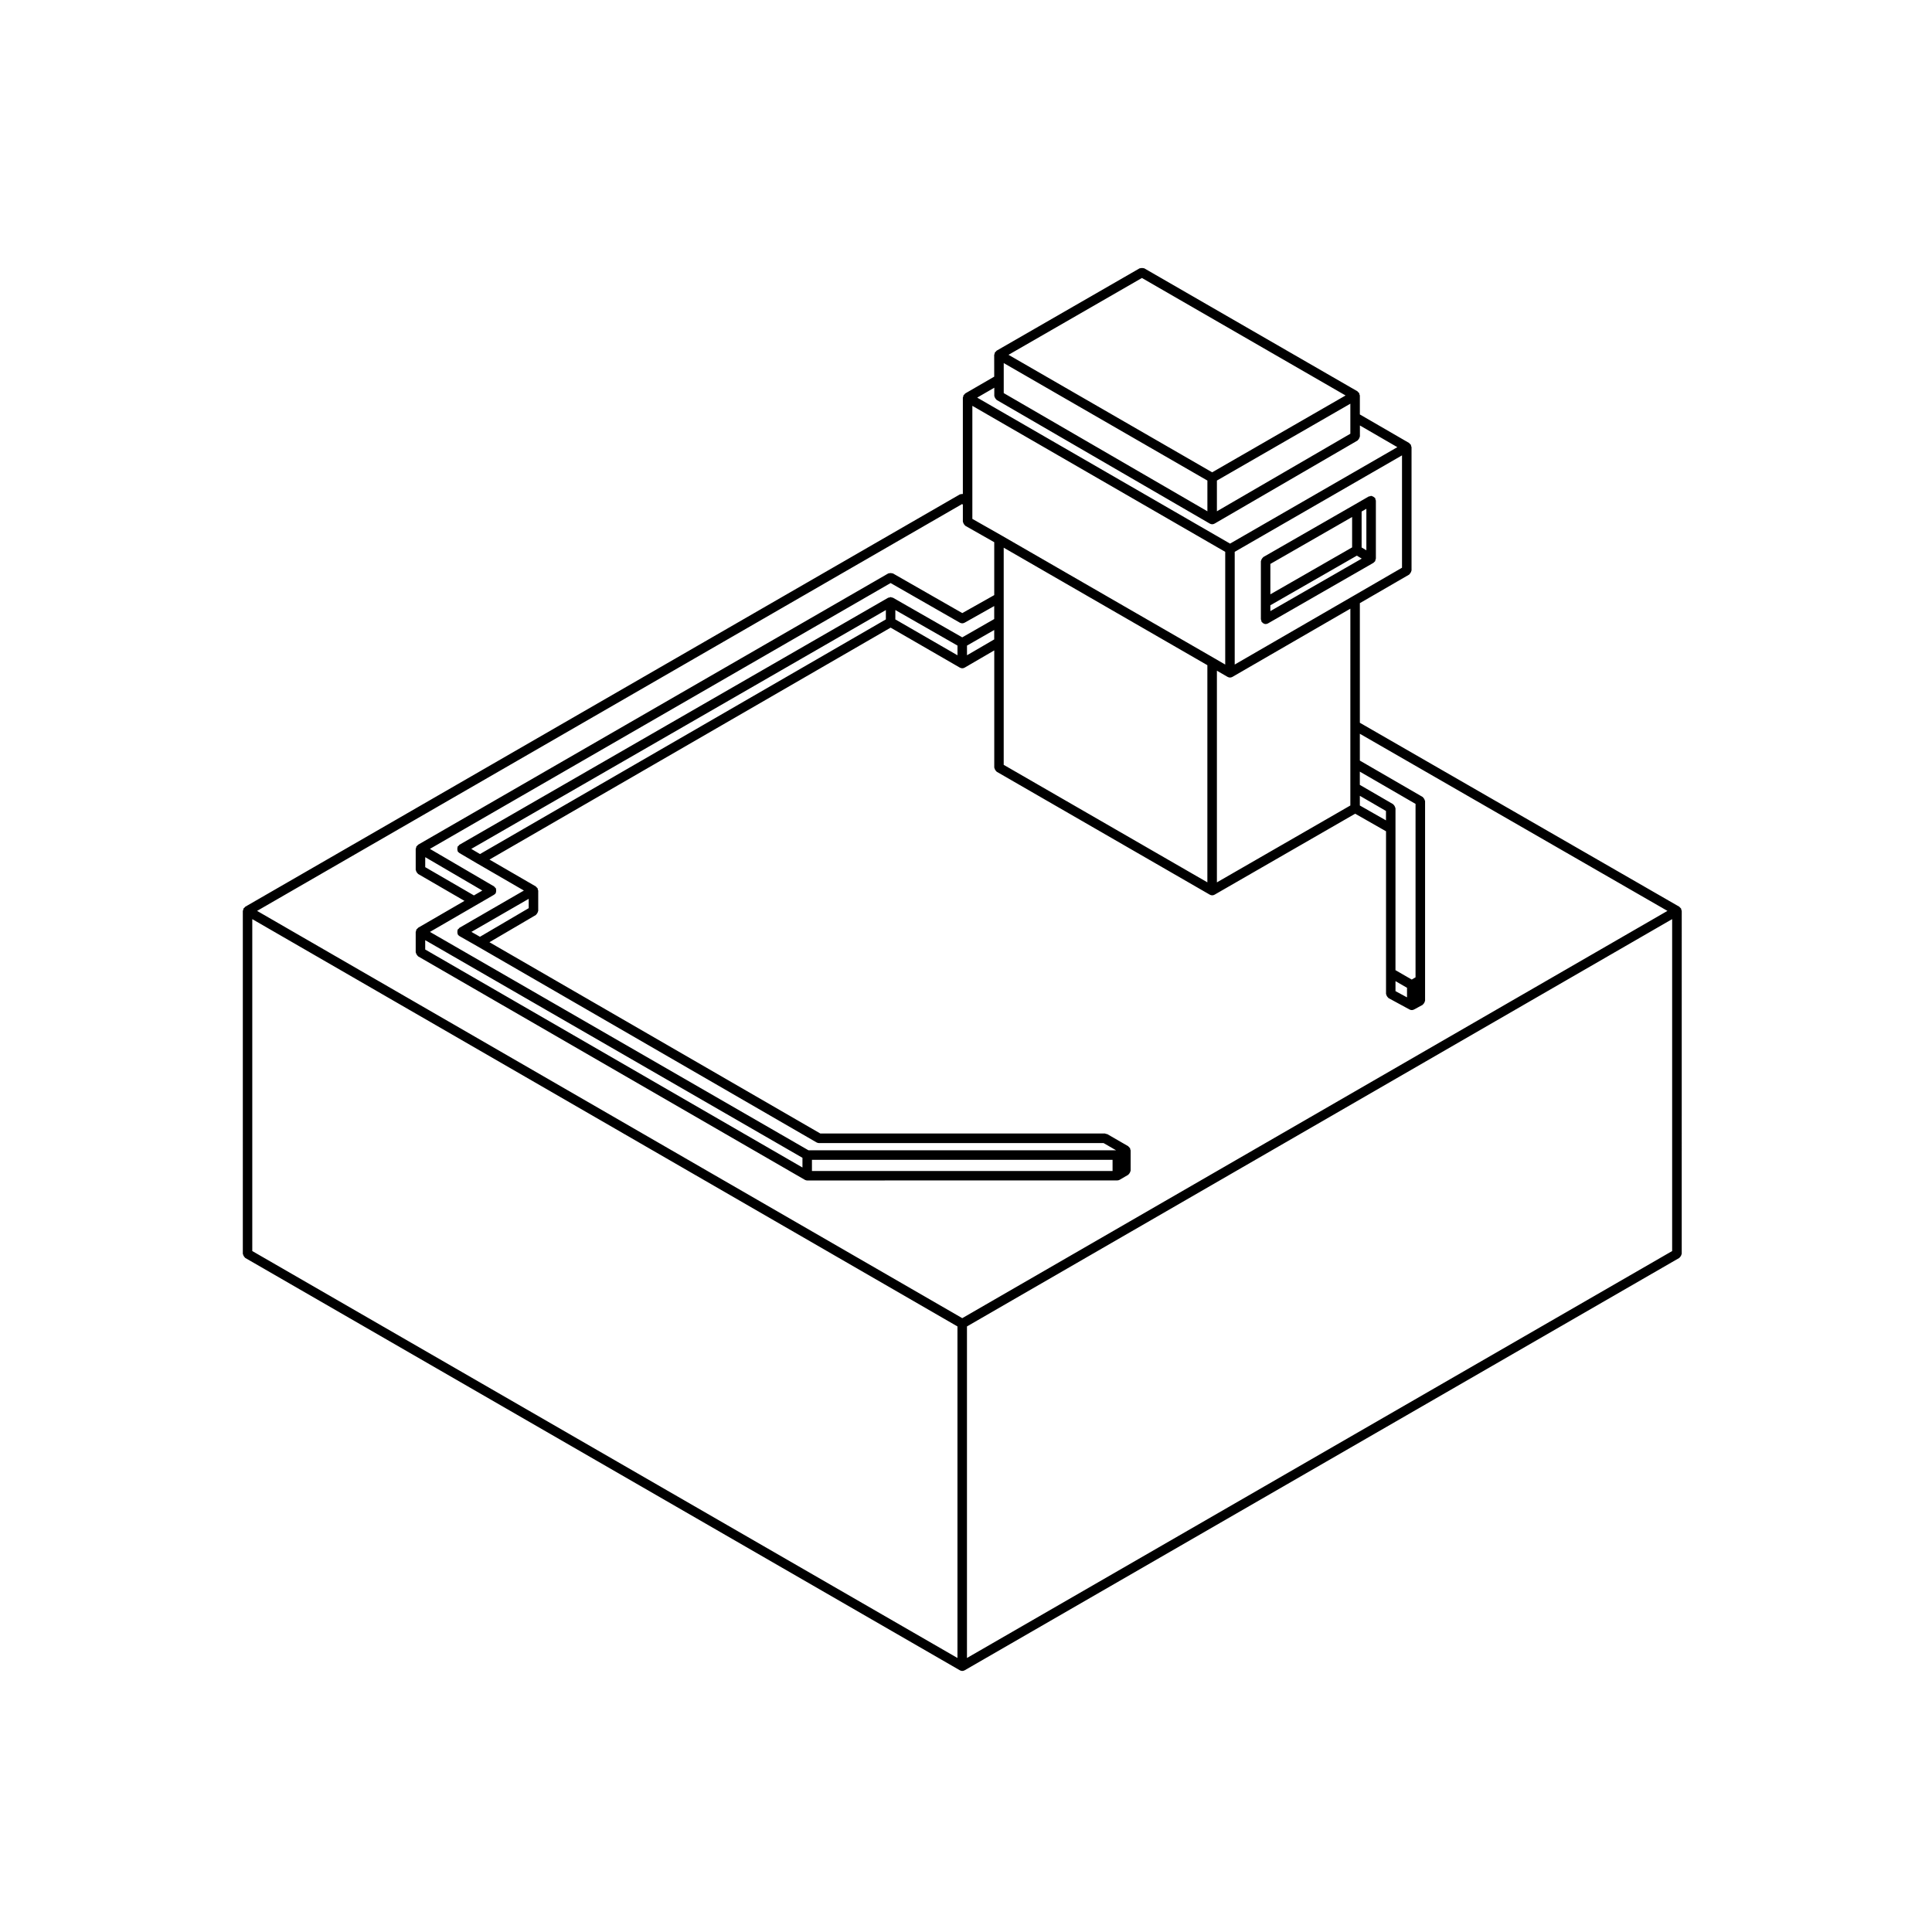 <?xml version="1.0" encoding="UTF-8"?>
<!-- Uploaded to: ICON Repo, www.svgrepo.com, Generator: ICON Repo Mixer Tools -->
<svg fill="#000000" width="800px" height="800px" version="1.1" viewBox="144 144 512 512" xmlns="http://www.w3.org/2000/svg">
 <g>
  <path d="m208.35 476.27c0 0.066 0.055 0.102 0.066 0.156 0.02 0.168 0.098 0.289 0.18 0.434 0.086 0.141 0.152 0.266 0.281 0.363 0.047 0.039 0.051 0.105 0.105 0.137l189.4 109.29h0.004c0.191 0.105 0.406 0.168 0.625 0.168 0.215 0 0.434-0.059 0.625-0.168h0.004l189.4-109.29c0.055-0.031 0.059-0.102 0.105-0.137 0.133-0.102 0.195-0.223 0.289-0.363 0.082-0.145 0.156-0.266 0.176-0.434 0.012-0.059 0.066-0.098 0.066-0.156l0.004-90.875c0-0.059-0.055-0.102-0.066-0.156-0.016-0.109-0.039-0.203-0.086-0.309-0.023-0.055 0.004-0.109-0.023-0.168-0.031-0.055-0.098-0.055-0.125-0.105-0.07-0.09-0.133-0.152-0.227-0.223-0.047-0.039-0.051-0.105-0.105-0.137l-84.672-48.758v-31.699l13.07-7.57c0.059-0.031 0.059-0.102 0.105-0.137 0.125-0.105 0.195-0.223 0.277-0.363 0.09-0.145 0.156-0.266 0.18-0.434 0.004-0.059 0.066-0.102 0.066-0.156v-32.684c0-0.059-0.059-0.102-0.066-0.156-0.016-0.109-0.035-0.195-0.086-0.301-0.02-0.059 0.012-0.117-0.02-0.172-0.031-0.055-0.102-0.059-0.137-0.105-0.07-0.09-0.125-0.152-0.215-0.223-0.051-0.035-0.051-0.105-0.105-0.137l-13.07-7.57v-5.031c0-0.066-0.059-0.102-0.066-0.156-0.016-0.109-0.035-0.195-0.086-0.309-0.02-0.055 0.012-0.109-0.02-0.168-0.031-0.055-0.102-0.059-0.137-0.105-0.07-0.09-0.125-0.152-0.215-0.223-0.051-0.039-0.055-0.105-0.105-0.137l-56.492-32.59c-0.055-0.031-0.109 0-0.168-0.023-0.156-0.066-0.297-0.059-0.465-0.059s-0.312-0.004-0.465 0.066c-0.059 0.02-0.117-0.012-0.168 0.02l-37.883 21.82c-0.055 0.031-0.059 0.102-0.105 0.137-0.09 0.07-0.156 0.133-0.223 0.223-0.035 0.047-0.105 0.051-0.133 0.105-0.023 0.055 0 0.109-0.023 0.168-0.047 0.105-0.07 0.191-0.086 0.309-0.012 0.059-0.066 0.102-0.066 0.156l0.008 5.781-7.688 4.453c-0.055 0.031-0.059 0.102-0.105 0.137-0.09 0.07-0.152 0.133-0.215 0.223-0.035 0.051-0.105 0.051-0.133 0.105-0.023 0.055 0 0.109-0.02 0.168-0.047 0.105-0.07 0.191-0.086 0.309-0.004 0.059-0.066 0.102-0.066 0.156v25.539c-0.039-0.004-0.086 0.016-0.125 0.016-0.168-0.004-0.297 0.004-0.449 0.059-0.07 0.023-0.145-0.012-0.211 0.031l-189.4 109.29c-0.055 0.031-0.059 0.102-0.105 0.137-0.09 0.07-0.152 0.133-0.223 0.223-0.035 0.051-0.105 0.051-0.133 0.105-0.023 0.055 0 0.109-0.02 0.168-0.047 0.105-0.07 0.191-0.086 0.309-0.004 0.059-0.066 0.102-0.066 0.156zm190.61-198.69 0.207 0.137v4.519c0 0.066 0.059 0.102 0.066 0.16 0.02 0.168 0.098 0.289 0.18 0.434 0.086 0.141 0.152 0.262 0.281 0.359 0.051 0.039 0.055 0.105 0.109 0.141l7.68 4.359v14.02l-8.469 4.766-18.367-10.508c-0.051-0.031-0.109 0-0.168-0.02-0.152-0.066-0.289-0.066-0.453-0.066-0.172 0-0.312-0.004-0.473 0.066-0.051 0.02-0.109-0.012-0.16 0.02l-124.6 71.895c-0.055 0.031-0.059 0.102-0.105 0.137-0.09 0.07-0.152 0.125-0.215 0.215-0.035 0.051-0.105 0.051-0.133 0.105-0.031 0.055 0 0.109-0.023 0.168-0.047 0.105-0.07 0.195-0.086 0.312-0.004 0.059-0.066 0.102-0.066 0.156v5.566c0 0.059 0.055 0.102 0.066 0.152 0.02 0.168 0.098 0.289 0.176 0.434 0.086 0.145 0.152 0.266 0.289 0.367 0.047 0.035 0.051 0.105 0.102 0.133l12.293 7.133-12.293 7.129c-0.051 0.031-0.055 0.102-0.102 0.133-0.09 0.07-0.152 0.125-0.223 0.223-0.035 0.047-0.105 0.051-0.137 0.105s0 0.109-0.02 0.168c-0.047 0.105-0.07 0.191-0.086 0.309-0.004 0.059-0.066 0.102-0.066 0.156v5.387c0 0.059 0.055 0.102 0.066 0.156 0.02 0.168 0.098 0.289 0.18 0.43 0.086 0.145 0.152 0.273 0.281 0.367 0.047 0.039 0.051 0.105 0.105 0.137l102.5 59.227c0.203 0.109 0.418 0.168 0.629 0.168l82.176-0.016c0.215 0 0.438-0.055 0.637-0.172l2.266-1.324c0.055-0.031 0.055-0.102 0.105-0.133 0.125-0.105 0.195-0.227 0.281-0.367 0.086-0.145 0.152-0.266 0.176-0.434 0.004-0.055 0.066-0.098 0.066-0.152v-5.379c0-0.059-0.059-0.102-0.066-0.156-0.016-0.105-0.035-0.191-0.074-0.293-0.02-0.055 0.012-0.105-0.016-0.152-0.035-0.059-0.105-0.066-0.141-0.117-0.074-0.098-0.137-0.16-0.227-0.238-0.051-0.039-0.055-0.105-0.105-0.137l-5.57-3.215c-0.105-0.059-0.223-0.016-0.328-0.047s-0.18-0.121-0.301-0.121h-75.422l-87.676-50.684 12.305-7.219c0.051-0.031 0.055-0.102 0.102-0.133 0.133-0.105 0.195-0.227 0.281-0.371 0.086-0.141 0.156-0.262 0.176-0.43 0.012-0.059 0.066-0.098 0.066-0.152v-5.379c0-0.059-0.055-0.102-0.066-0.156-0.016-0.109-0.039-0.195-0.086-0.309-0.02-0.055 0.012-0.109-0.02-0.168-0.031-0.055-0.102-0.059-0.137-0.105-0.07-0.09-0.133-0.152-0.223-0.223-0.047-0.035-0.051-0.105-0.102-0.133l-12.289-7.125 106.31-61.465 18.359 10.602h0.012c0.191 0.105 0.402 0.168 0.621 0.168 0.215 0 0.434-0.059 0.629-0.172h0.004l7.84-4.566v31.059c0 0.059 0.055 0.102 0.066 0.156 0.02 0.168 0.102 0.289 0.176 0.434 0.09 0.141 0.152 0.266 0.289 0.363 0.047 0.039 0.051 0.105 0.105 0.137l56.492 32.59h0.004c0.191 0.105 0.402 0.168 0.625 0.168s0.434-0.059 0.625-0.168h0.004l37.262-21.461 8.176 4.66v43.098c0 0.07 0.059 0.105 0.07 0.172 0.023 0.168 0.098 0.289 0.176 0.43 0.09 0.145 0.16 0.262 0.297 0.359 0.051 0.047 0.059 0.109 0.117 0.145l5.57 3.023c0.191 0.105 0.398 0.152 0.598 0.152 0.203 0 0.406-0.051 0.598-0.152l0.035-0.02 2.227-1.203c0.059-0.031 0.066-0.105 0.117-0.145 0.133-0.102 0.207-0.215 0.293-0.359 0.09-0.141 0.156-0.262 0.176-0.43 0.012-0.066 0.074-0.105 0.074-0.172v-52.898c0-0.059-0.055-0.102-0.066-0.156-0.02-0.168-0.102-0.289-0.18-0.434-0.086-0.141-0.141-0.262-0.277-0.363-0.047-0.035-0.055-0.105-0.105-0.137l-16.66-9.648v-7.109l81.516 46.941-186.88 107.93-186.88-107.93zm47.66-59.914 53.969 31.137-35.355 20.363-53.969-31.137zm-36.621 26.883v-4.332l53.973 31.137v8.141l-53.973-31.32zm56.492 26.801 35.363-20.367v7.961l-35.363 20.551zm-58.945-22.305c0.02 0.168 0.098 0.289 0.176 0.434 0.09 0.145 0.152 0.266 0.289 0.367 0.051 0.035 0.051 0.105 0.102 0.133l56.492 32.781h0.012c0.188 0.109 0.402 0.172 0.625 0.172 0.223 0 0.438-0.059 0.625-0.172h0.012l37.875-22.012c0.055-0.031 0.059-0.102 0.105-0.133 0.133-0.105 0.203-0.223 0.289-0.367 0.086-0.145 0.156-0.266 0.176-0.434 0.004-0.055 0.066-0.098 0.066-0.152v-2.91l9.922 5.75-44.336 25.559-67.012-38.691 4.535-2.625v2.156c-0.02 0.055 0.035 0.09 0.047 0.145zm96.824 105.85 6.926 4.019v2.492l-6.926-3.945zm9.449 49.117 3.055 1.762v2.539l-3.055-1.652zm5.312-1.012-1.008 0.59-4.309-2.484 0.004-37.527v-5.379c0-0.059-0.059-0.102-0.066-0.152-0.023-0.168-0.098-0.289-0.176-0.434-0.082-0.145-0.152-0.266-0.289-0.367-0.047-0.035-0.051-0.105-0.105-0.133l-8.816-5.117v-3.508l14.766 8.551zm-17.277-66.723v21.184l-35.363 20.375v-56.094l2.832 1.641h0.012c0.188 0.109 0.402 0.172 0.625 0.172 0.215 0 0.43-0.059 0.621-0.16 0.004-0.004 0.004-0.004 0.012-0.004l31.266-18.086zm-230.66 55.977-2.273-1.293 15.191-8.762v2.473zm-5.441-2.379c-0.105 0.059-0.121 0.18-0.203 0.262-0.082 0.086-0.207 0.105-0.262 0.207-0.031 0.055 0 0.109-0.02 0.168-0.066 0.152-0.055 0.297-0.055 0.465 0 0.168 0 0.309 0.059 0.465 0.02 0.055-0.004 0.109 0.02 0.16 0.109 0.195 0.277 0.348 0.457 0.457 0.004 0 0.004 0.012 0.004 0.012l4.816 2.742 89.84 51.945c0.195 0.109 0.418 0.168 0.629 0.168h75.422l3.324 1.918-81.527-0.004-100.32-57.875 12.273-7.113 0.004-0.004 0.012-0.004 4.699-2.727c0.004-0.004 0.012-0.004 0.016-0.012l0.004-0.004c0.004-0.004 0.004-0.012 0.012-0.016 0.176-0.105 0.332-0.246 0.441-0.438 0.031-0.055 0-0.109 0.023-0.172 0.066-0.152 0.059-0.297 0.066-0.465 0-0.168 0-0.309-0.066-0.465-0.02-0.055 0.012-0.109-0.02-0.168-0.059-0.105-0.176-0.117-0.258-0.195-0.074-0.082-0.098-0.203-0.195-0.262l-17.02-9.957 122.09-70.449 18.355 10.504c0.191 0.105 0.406 0.168 0.629 0.168 0.211 0 0.422-0.055 0.621-0.16 0 0 0-0.004 0.004-0.004l7.848-4.414v3.445l-8.473 4.852-18.363-10.504c-0.051-0.031-0.105 0-0.16-0.02-0.105-0.051-0.195-0.07-0.312-0.086-0.055-0.012-0.098-0.066-0.152-0.066-0.059 0-0.098 0.055-0.156 0.066-0.117 0.016-0.203 0.035-0.309 0.086-0.055 0.02-0.117-0.012-0.168 0.02l-113.63 65.469c-0.105 0.059-0.121 0.176-0.203 0.262-0.082 0.074-0.195 0.098-0.258 0.191-0.031 0.055 0 0.109-0.023 0.172-0.066 0.156-0.066 0.297-0.066 0.469 0 0.168 0 0.301 0.059 0.453 0.02 0.059-0.012 0.121 0.02 0.176 0.105 0.18 0.258 0.312 0.422 0.422 0.012 0.012 0.012 0.023 0.023 0.035l4.816 2.832c0.004 0.004 0.012 0 0.016 0.004 0 0 0.004 0.004 0.004 0.004l12.273 7.113zm-9.07 3.281 99.977 57.676v2.57l-99.977-57.773zm102.49 58.203h79.668v2.961l-79.668 0.004zm-102.49-80.207 15.133 8.852-2.223 1.289-12.906-7.488 0.004-2.652zm145-94.105v-25.496l67.012 38.691v29.871l-2.832-1.641s0-0.004-0.004-0.004l-56.492-32.594h-0.004v-0.004l-7.68-4.359zm-130.48 93.285-2.312-1.367 109.87-63.293v2.473zm110.07-64.668 16.469 9.422v2.57l-16.469-9.508zm18.988 9.426 7.215-4.133v2.492l-7.215 4.203zm9.73-0.918v-25.027l53.973 31.137v57.547l-53.973-31.137zm92.484-12.145-31.266 18.086v-29.871l44.336-25.562v29.773zm-291.62 85.551 186.88 107.94v87.863l-186.88-107.84zm189.4 107.94 186.88-107.94v87.965l-186.88 107.84z"/>
  <path d="m508.62 276.66c0-0.117-0.098-0.191-0.125-0.301-0.023-0.109 0.02-0.227-0.039-0.328-0.031-0.055-0.102-0.059-0.137-0.105-0.102-0.133-0.223-0.195-0.363-0.281-0.145-0.09-0.266-0.16-0.438-0.18-0.055-0.012-0.098-0.066-0.152-0.066-0.117 0-0.188 0.098-0.297 0.121-0.109 0.031-0.227-0.016-0.332 0.047l-3.777 2.176-24.18 13.887c-0.059 0.031-0.059 0.102-0.105 0.137-0.133 0.102-0.195 0.223-0.289 0.363-0.082 0.145-0.156 0.266-0.176 0.434-0.012 0.059-0.066 0.098-0.066 0.156v15.402c0 0.117 0.098 0.195 0.121 0.309 0.023 0.109-0.016 0.215 0.047 0.316 0.039 0.07 0.105 0.102 0.156 0.156 0.051 0.055 0.098 0.105 0.152 0.152 0.227 0.191 0.492 0.324 0.781 0.324 0.211 0 0.43-0.055 0.625-0.168l27.945-16.051 0.02-0.012c0.012-0.004 0.012-0.02 0.016-0.023 0.055-0.031 0.098-0.098 0.141-0.133 0.055-0.051 0.102-0.086 0.141-0.141 0.047-0.055 0.109-0.082 0.152-0.141 0.031-0.055 0-0.117 0.023-0.176 0.047-0.105 0.074-0.195 0.086-0.312 0.012-0.059 0.07-0.098 0.07-0.156zm-2.519 13.176-1.258-0.75v-9.523l1.258-0.727zm-3.777-0.773-21.664 12.438v-8.055l21.664-12.438zm-21.664 15.34 22.914-13.148 1.305 0.781-24.219 13.91z"/>
 </g>
</svg>